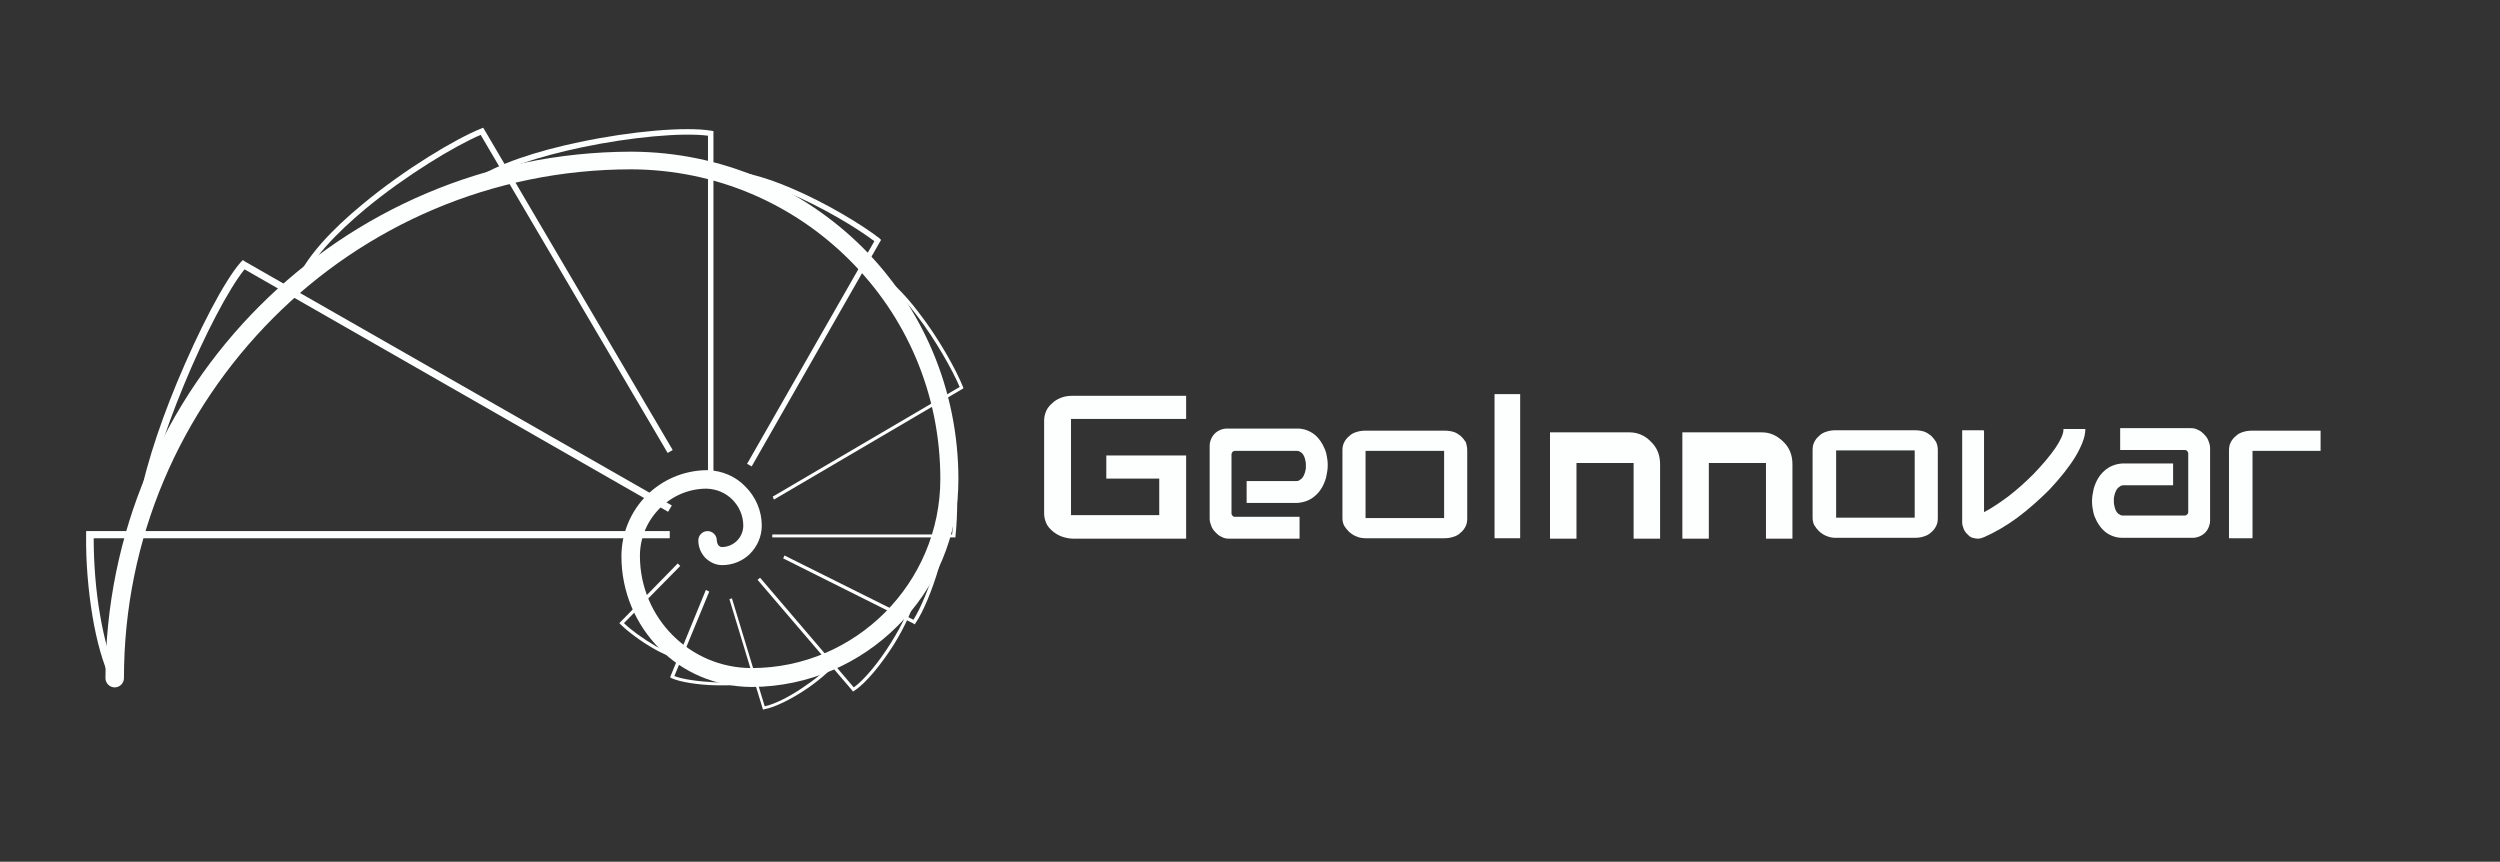 <svg xmlns="http://www.w3.org/2000/svg" xmlns:xlink="http://www.w3.org/1999/xlink" id="Capa_1" x="0px" y="0px" viewBox="0 0 595 205.1" style="enable-background:new 0 0 595 205.1;" xml:space="preserve"><rect x="0" y="0" width="595" height="205.1" fill="#333333" stroke="none"/><style type="text/css">	.st0{fill-rule:evenodd;clip-rule:evenodd;fill:#FDFEFE;}</style><path class="st0" d="M349.2,107.3v16.1c0,0.7-0.1,1.3-0.4,1.9s-0.7,1.1-1.2,1.5c-0.5,0.5-1.1,0.8-1.8,1c-0.6,0.2-1.3,0.3-2.1,0.3 H325c-0.7,0-1.4-0.1-2.1-0.4c-0.6-0.2-1.2-0.6-1.8-1.1l0,0c-0.5-0.5-0.9-1-1.2-1.5c-0.3-0.6-0.4-1.2-0.4-1.8v-16.1 c0-0.7,0.1-1.3,0.4-1.9s0.7-1.1,1.2-1.5c0.5-0.5,1.1-0.8,1.8-1c0.6-0.2,1.3-0.3,2.1-0.3h18.9c0.7,0,1.4,0.1,2.1,0.3 c0.6,0.2,1.2,0.6,1.7,1c0.5,0.5,0.9,1,1.2,1.5C349.1,106,349.2,106.6,349.2,107.3L349.2,107.3z M343.7,123.3v-16H325v16H343.7z"></path><path class="st0" d="M369,102.9h18.8c1.9,0,3.6,0.7,5,2.1c1.6,1.5,2.3,3.3,2.3,5.5v17.7h-6.3v-18h-13.6v18h-6.3v-25.3H369z"></path><path class="st0" d="M400.5,102.9h18.8c1.9,0,3.5,0.7,5,2.1c1.6,1.5,2.3,3.3,2.3,5.5v17.7h-6.3v-18h-13.6v18h-6.3v-25.3H400.5z"></path><path class="st0" d="M461.2,107.2v16.1c0,0.7-0.1,1.3-0.4,1.9s-0.7,1.1-1.2,1.5c-0.5,0.5-1.1,0.8-1.8,1c-0.6,0.2-1.3,0.3-2.1,0.3 h-18.8c-0.7,0-1.4-0.1-2.1-0.4c-0.6-0.2-1.2-0.6-1.8-1.1c-0.5-0.5-0.9-1-1.2-1.5c-0.3-0.6-0.4-1.2-0.4-1.8v-16.1 c0-0.7,0.1-1.3,0.4-1.9s0.7-1.1,1.2-1.5c0.5-0.5,1.1-0.8,1.8-1c0.6-0.2,1.3-0.3,2.1-0.3h18.9c0.7,0,1.4,0.1,2.1,0.3 c0.6,0.2,1.2,0.6,1.7,1c0.5,0.5,0.9,1,1.2,1.5C461.1,105.9,461.2,106.5,461.2,107.2L461.2,107.2z M455.7,123.2v-16H437v16H455.7z"></path><path class="st0" d="M535.7,128.1h-5h-0.2v-0.2v-20.7c0-0.7,0.1-1.3,0.4-1.9c0.3-0.6,0.7-1.1,1.2-1.5c0.5-0.5,1.1-0.8,1.8-1 c0.6-0.2,1.3-0.3,2.1-0.3h16.1h0.2v0.2v4.4v0.2h-0.2h-16v8v8.2v4.4v0.2H535.7z"></path><polygon class="st0" points="356,93.8 361.5,93.8 361.8,93.8 361.8,94 361.8,127.9 361.8,128.1 361.5,128.1 356,128.1 355.7,128.1  355.7,127.9 355.7,94 355.7,93.8 "></polygon><path class="st0" d="M309.2,128.2h-16.7c-0.6,0-1.2-0.1-1.7-0.4c-0.5-0.2-0.9-0.5-1.3-0.9l0,0l-0.2-0.2c-0.4-0.4-0.8-0.9-1-1.5 c-0.2-0.5-0.4-1.1-0.4-1.7v-17.4c0-0.5,0.1-1,0.3-1.5l0,0c0.2-0.5,0.5-1,0.9-1.4l0,0l0,0l0,0c0.4-0.4,0.9-0.7,1.4-0.9 c0.5-0.2,1-0.3,1.5-0.3h16.6h0.2l0,0c1.5,0,2.8,0.5,3.9,1.3c1.2,0.9,2.1,2.3,2.7,3.8c0.2,0.5,0.3,1,0.4,1.6s0.2,1.1,0.2,1.7 s0,1.1-0.1,1.7s-0.2,1.1-0.3,1.6c-0.5,1.7-1.3,3.2-2.6,4.3c-1.1,1-2.6,1.6-4.3,1.7h-0.1l0,0h-11.7h-0.2v-0.2v-4.8v-0.2h0.2h11.7l0,0 c0.5,0,0.8-0.3,1.2-0.6c0.4-0.4,0.6-0.9,0.8-1.5c0.1-0.3,0.1-0.6,0.2-0.9c0-0.3,0-0.6,0-0.9s0-0.6-0.1-0.9s-0.1-0.6-0.2-0.8 c-0.2-0.5-0.4-0.9-0.8-1.2c-0.3-0.2-0.6-0.4-1-0.4h-0.1l0,0h-14.7c-0.4,0-0.8,0.4-0.8,0.8v14.1c0,0.4,0.4,0.8,0.7,0.8h15.3h0.2v0.2 v4.8v0.2H309.2z"></path><path class="st0" d="M472.2,102.5v19.4c1.9-1,3.8-2.3,5.7-3.7c2.1-1.6,4.2-3.5,6.1-5.4c2.1-2.2,3.9-4.3,5.2-6.2 c1.2-1.8,1.9-3.3,1.9-4.3v-0.2h0.2h4.8h0.2v0.2c0,1.7-0.9,3.9-2.3,6.3c-1.5,2.5-3.7,5.2-6.2,7.9c-2.4,2.4-5.1,4.8-7.8,6.8 c-2.6,1.9-5.2,3.4-7.7,4.5c-0.3,0.1-0.5,0.2-0.8,0.3c-0.2,0-0.4,0.1-0.6,0.1l0,0h-0.2c-0.4,0-0.8-0.1-1.2-0.2 c-0.4-0.1-0.7-0.3-1-0.6l0,0l0,0c-0.2-0.2-0.4-0.4-0.6-0.6l0,0c-0.1-0.2-0.3-0.4-0.4-0.6l0,0l-0.1-0.2c-0.1-0.3-0.2-0.6-0.3-0.9 c-0.1-0.3-0.1-0.7-0.1-0.9v-21.6v-0.2h0.2h4.8L472.2,102.5L472.2,102.5L472.2,102.5z"></path><path class="st0" d="M255.4,128.2h26.9v-19.8h-19v5.5h12.4h0.2v0.2v8.3v0.2h-0.2h-20.6h-0.2v-0.2V99.9v-0.2h0.2h27.2v-5.5h-26.9 c-1,0-1.9,0.1-2.7,0.4s-1.6,0.7-2.2,1.3c-0.7,0.6-1.2,1.2-1.5,1.9l0,0c-0.3,0.7-0.5,1.5-0.5,2.3v22.1c0,0.8,0.2,1.6,0.5,2.3 c0.3,0.7,0.8,1.3,1.5,1.9s1.4,1,2.2,1.3C253.6,128,254.5,128.2,255.4,128.2z"></path><path class="st0" d="M504.7,101.9h16.7c0.6,0,1.2,0.1,1.7,0.4c0.5,0.2,0.9,0.5,1.3,0.9l0,0l0.2,0.2c0.4,0.4,0.8,0.9,1,1.5 c0.2,0.5,0.4,1.1,0.4,1.7v17.3c0,0.5-0.1,1-0.3,1.5l0,0c-0.2,0.5-0.5,1-0.9,1.4l0,0l0,0l0,0c-0.4,0.4-0.9,0.7-1.4,0.9 c-0.5,0.2-1,0.3-1.5,0.3h-16.6h-0.2l0,0c-1.5,0-2.8-0.5-3.9-1.3c-1.2-0.9-2.1-2.3-2.7-3.8c-0.2-0.5-0.3-1-0.4-1.6s-0.2-1.1-0.2-1.7 s0-1.1,0.1-1.7s0.2-1.1,0.3-1.6c0.5-1.7,1.3-3.2,2.6-4.3c1.1-1,2.6-1.6,4.3-1.7h0.1l0,0H517h0.2v0.2v4.8v0.2H517h-11.7l0,0 c-0.5,0-0.8,0.3-1.2,0.6c-0.4,0.4-0.6,0.9-0.8,1.5c-0.1,0.3-0.1,0.6-0.2,0.9c0,0.3,0,0.6,0,0.9s0,0.6,0.1,0.9s0.1,0.6,0.2,0.8 c0.2,0.5,0.4,0.9,0.8,1.2c0.3,0.2,0.6,0.4,1,0.4h0.1l0,0H520c0.4,0,0.8-0.4,0.8-0.8v-14c0-0.4-0.4-0.8-0.7-0.8h-15.3h-0.2v-0.2v-4.8 v-0.2H504.7z"></path><g>	<path class="st0" d="M29.5,161.4c0,1.2-1,2.2-2.2,2.2s-2.2-1-2.2-2.2c0-34.6,14-65.9,36.7-88.6c22.6-22.6,53.8-36.6,88.3-36.7l0,0  h0.3l0,0c21.5,0.1,40.8,8.8,54.9,22.8c14.1,14.1,22.8,33.6,22.8,55.2c0,13.6-5.5,26-14.5,34.9c-8.9,8.9-21.1,14.4-34.6,14.5l0,0  h-0.3l0,0c-8.5-0.1-16.2-3.5-21.7-9.1c-5.6-5.6-9.1-13.4-9.1-22c0-5.6,2.3-10.8,6-14.5c3.6-3.6,8.6-5.9,14.2-6l0,0h0.3l0,0  c3.5,0.1,6.7,1.5,9,3.9c2.4,2.4,3.9,5.7,3.9,9.3c0,2.6-1.1,5-2.8,6.7l0,0l0,0l0,0c-1.7,1.7-4.1,2.7-6.6,2.7c-1.6,0-3-0.7-4.1-1.8  c-1-1.1-1.6-2.5-1.6-4.1c0-1.2,1-2.2,2.2-2.2s2.2,1,2.2,2.2c0,0.5,0.2,0.9,0.4,1.2c0.2,0.2,0.5,0.4,0.8,0.4c1.4,0,2.7-0.6,3.6-1.5  l0,0c0.9-0.9,1.5-2.2,1.5-3.6c0-2.4-1-4.6-2.6-6.2s-3.7-2.5-6.1-2.6c-4.4,0-8.3,1.8-11.2,4.7c-2.9,2.9-4.7,6.9-4.7,11.3  c0,7.4,3,14.1,7.8,18.9c4.8,4.8,11.4,7.8,18.8,7.8c12.4,0,23.6-5.1,31.7-13.2c8.1-8.1,13.2-19.4,13.2-31.8  c0-20.4-8.2-38.8-21.6-52.1c-13.3-13.3-31.6-21.5-51.9-21.6C117,40.3,86.8,53.8,65,75.7C43,97.8,29.5,128,29.5,161.4z"></path>	<path class="st0" d="M159.5,128.1H22.3c0,6.1,0.5,12.4,1.5,18.2s2.4,11,4.2,14.8l-1.6,0.8c-1.9-3.9-3.4-9.3-4.4-15.3  c-1-6.1-1.6-12.9-1.5-19.3v-0.9h0.9h138v1.7H159.5z"></path>	<path class="st0" d="M159,121.8L58.2,64.1c-3.8,4.7-9.6,15.8-14.5,27.7c-4.5,10.9-8.3,22.5-9.2,30.3l-1.7-0.2  c0.9-7.9,4.7-19.7,9.3-30.8c5.2-12.5,11.3-24.3,15.2-28.7l0.5-0.5l0.6,0.4l101.5,58L159,121.8z"></path>	<path class="st0" d="M158.9,107.8l-44.5-75.7c-6.1,2.6-17.6,9.5-27.3,17.5c-7.1,5.9-13.2,12.3-15.5,18l-1.2-0.5  c2.4-5.9,8.6-12.5,15.9-18.5c10.1-8.4,22.2-15.6,28.2-18l0.5-0.2l0.3,0.5l44.8,76.2L158.9,107.8z"></path>	<path class="st0" d="M168.5,113.3v-81c-6.1-0.8-18.4,0.3-30.2,2.8c-9.9,2.1-19.5,5.1-24.8,8.9l-0.8-1.1c5.5-3.9,15.2-7,25.3-9.1  c12.3-2.6,25.2-3.7,31.2-2.7l0.6,0.1v0.6v81.6L168.5,113.3L168.5,113.3z"></path>	<path class="st0" d="M177.8,110.4l30.3-53c-4.1-3.1-12.3-8.1-20.7-11.6c-6-2.5-12.1-4.2-16.7-3.9l-0.1-1.3c4.8-0.4,11.1,1.4,17.3,4  c8.8,3.7,17.4,9,21.4,12.1l0.4,0.4l-0.3,0.5L178.9,111L177.8,110.4z"></path>	<path class="st0" d="M183.9,118.2l44.5-26.1c-1.7-4-5.7-11.2-10.4-17.3c-3.4-4.4-7.1-8.2-10.6-9.9l0.3-0.7  c3.6,1.7,7.5,5.6,10.9,10.1c4.9,6.3,9,13.8,10.6,17.8l0.1,0.3l-0.3,0.2l-44.8,26.3L183.9,118.2z"></path>	<path class="st0" d="M183.8,127.2h42.8c0.5-4.3,0.7-12.5-0.1-20.2c-0.6-5.5-1.6-10.7-3.5-13.9l0.7-0.4c1.9,3.3,3,8.6,3.6,14.2  c0.8,7.9,0.6,16.5,0.1,20.7v0.3H227h-43.2V127.2z"></path>	<path class="st0" d="M186.7,132.2l30.7,15.3c1.7-2.7,3.8-7.7,5.3-12.9c1.4-4.6,2.3-9.3,2.1-12.6h0.8c0.2,3.4-0.8,8.2-2.1,12.9  c-1.6,5.5-3.8,10.8-5.6,13.4l-0.2,0.3l-0.3-0.2l-31-15.5L186.7,132.2z"></path>	<path class="st0" d="M180.9,137.5l22.3,26.1c2.5-1.8,6-6,8.9-10.7c2.7-4.3,4.9-8.9,5.3-12.4l0.8,0.1c-0.5,3.5-2.7,8.3-5.4,12.7  c-3.1,4.9-6.8,9.4-9.5,11.1l-0.3,0.2l-0.2-0.3L180.3,138L180.9,137.5z"></path>	<path class="st0" d="M174.2,142.4l7.8,25.7c2.4-0.5,6.2-2.4,9.7-4.9c3.3-2.2,6.3-4.9,7.7-7.2l0.7,0.4c-1.5,2.4-4.6,5.1-7.9,7.4  c-3.8,2.6-7.9,4.6-10.3,5l-0.3,0.1l-0.1-0.3l-7.9-26L174.2,142.4z"></path>	<path class="st0" d="M168.8,140.8l-8.3,20.1c2,0.8,5.9,1.3,9.7,1.5c3.6,0.1,7.3-0.1,9.6-1l0.3,0.7c-2.4,0.9-6.2,1.1-9.9,1  c-4.2-0.1-8.4-0.8-10.4-1.7l-0.3-0.2l0.1-0.3l8.4-20.5L168.8,140.8z"></path>	<path class="st0" d="M161.9,134.7l-13.4,13.6c1.5,1.5,4.5,3.7,7.6,5.5c2.4,1.3,4.9,2.3,6.8,2.4v0.8c-2-0.1-4.6-1.1-7.1-2.5  c-3.4-1.9-6.6-4.4-8.1-5.9l-0.3-0.3l0.3-0.3l13.6-13.9L161.9,134.7z"></path></g></svg>